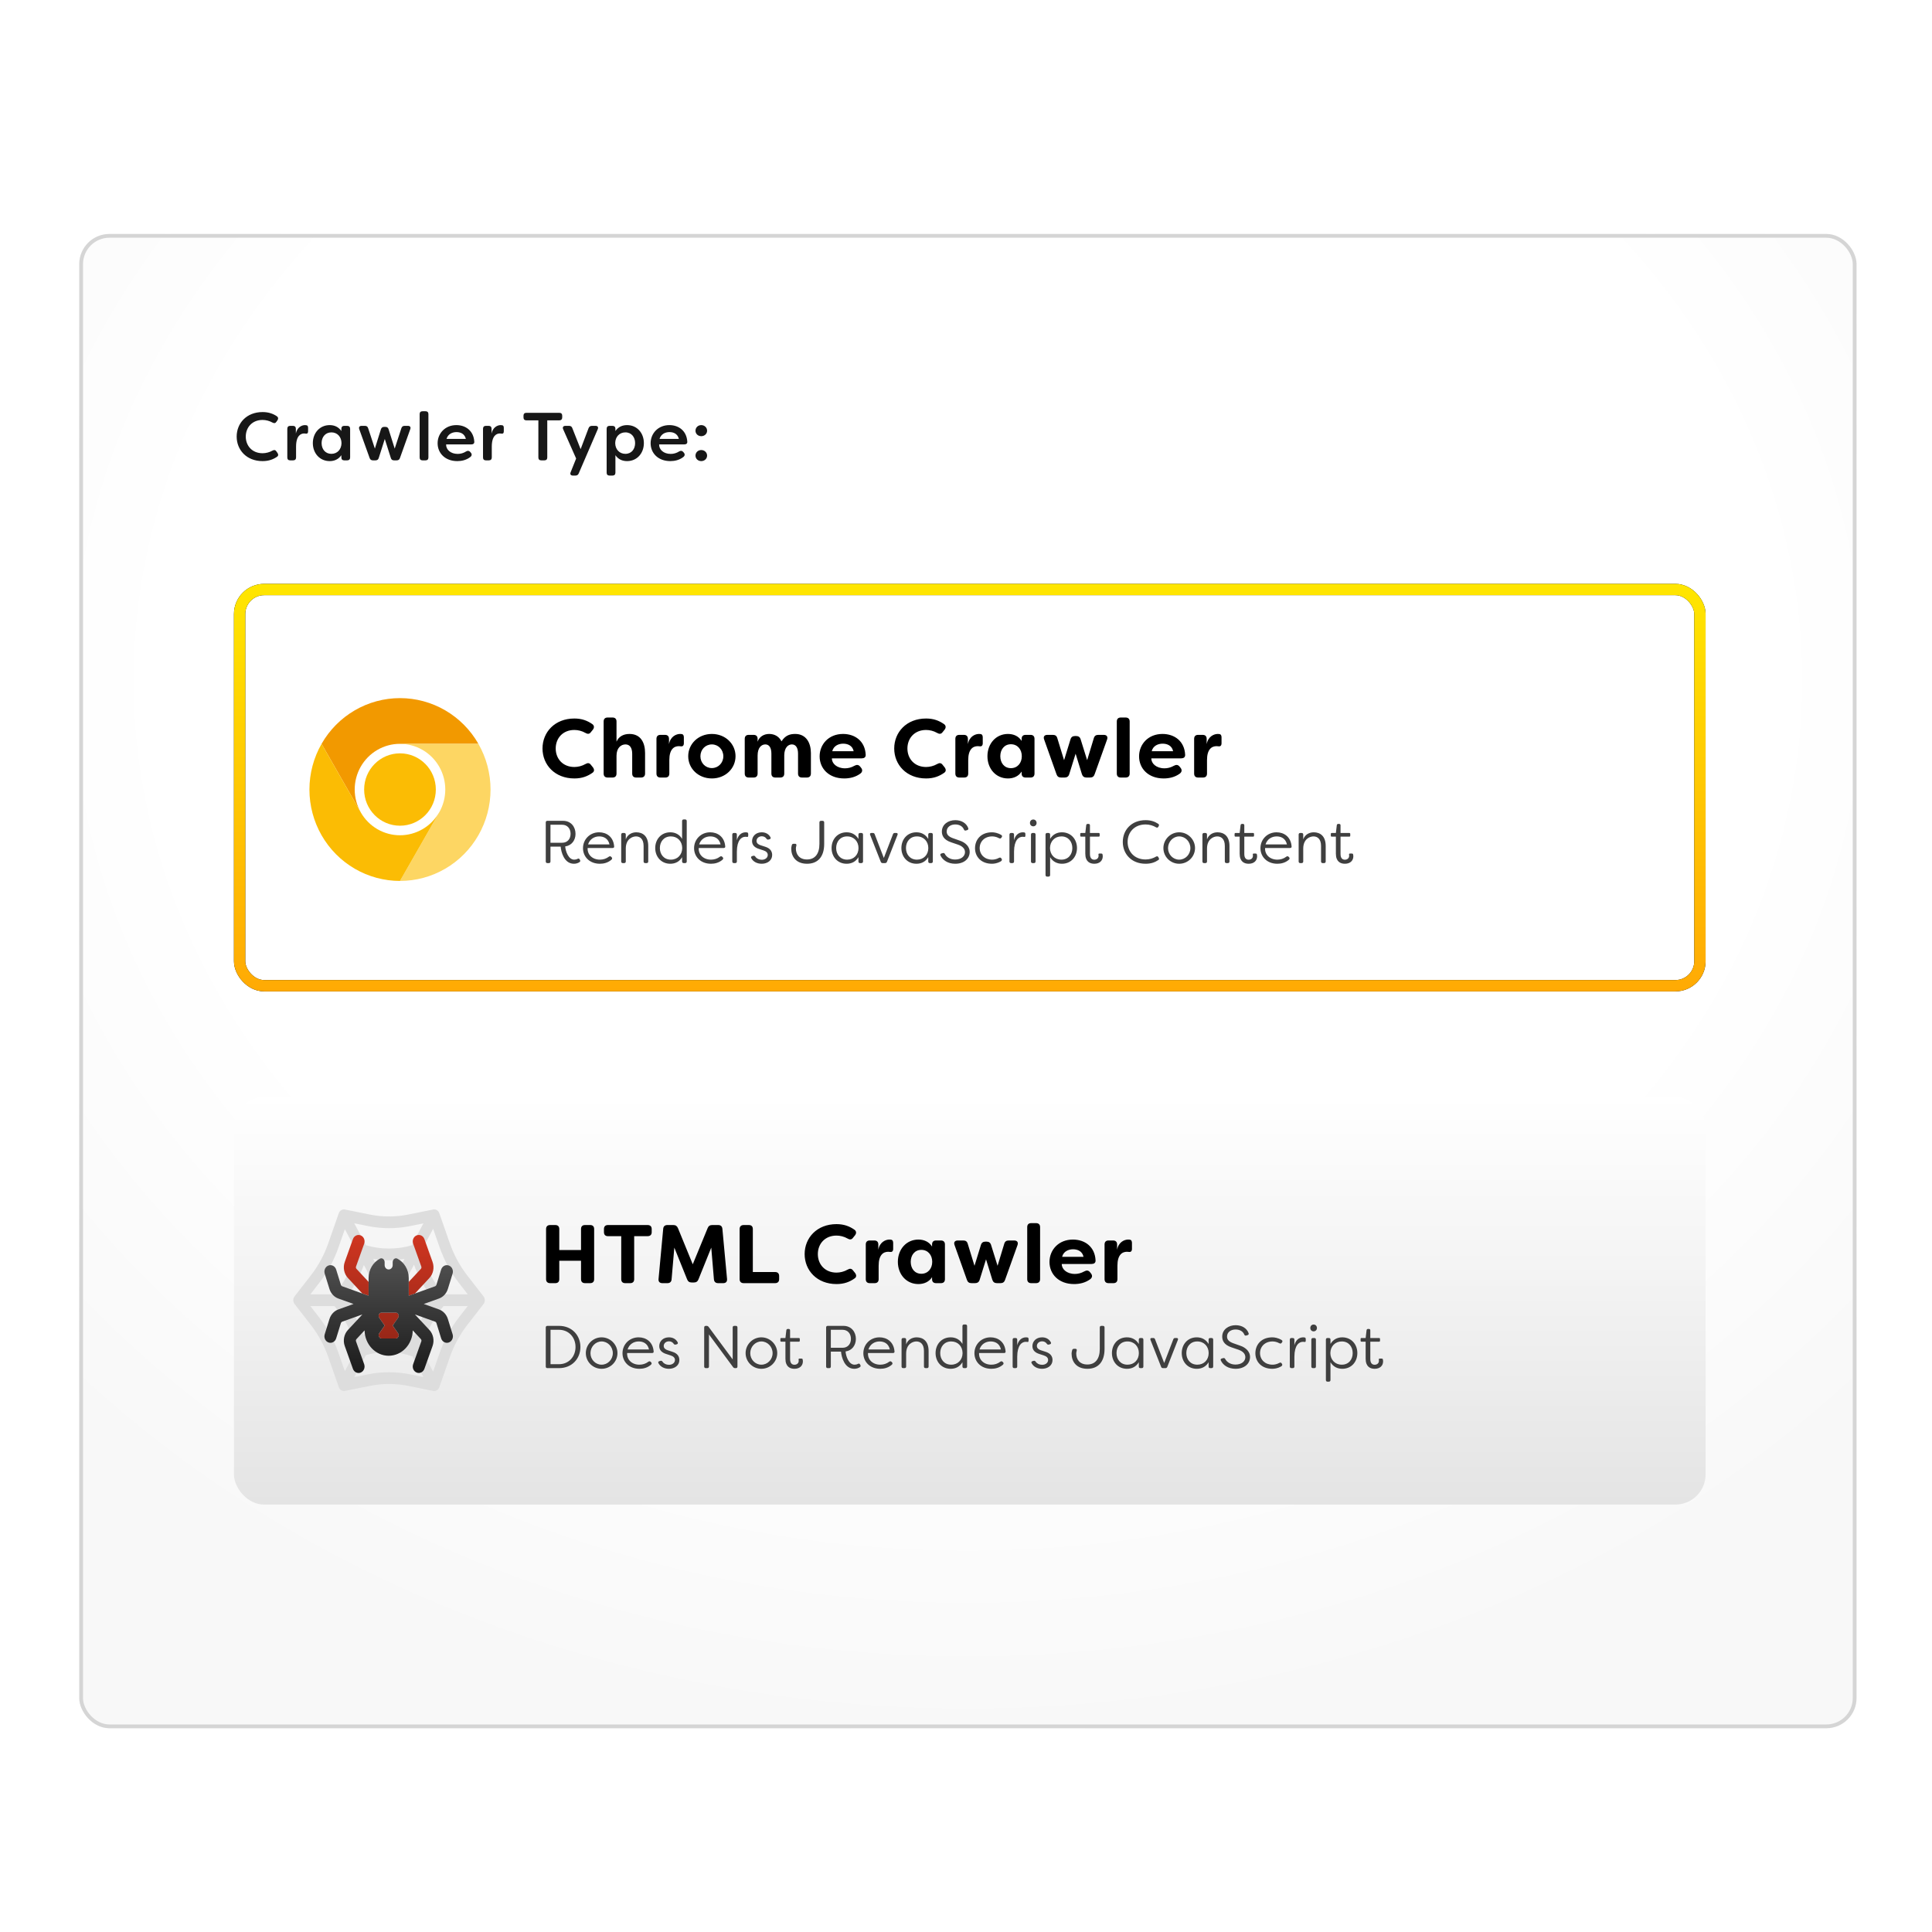 <svg width="512" height="512" viewBox="0 0 512 512" fill="none" xmlns="http://www.w3.org/2000/svg">
<g filter="url(#filter0_d_59_223)">
<rect x="21" y="58" width="471" height="396" rx="8" fill="#F8F8F8"/>
<rect x="21" y="58" width="471" height="396" rx="8" fill="url(#paint0_radial_59_223)"/>
<rect x="21.5" y="58.5" width="470" height="395" rx="7.5" stroke="#D5D5D5"/>
<g filter="url(#filter1_ddd_59_223)">
<rect x="62" y="150" width="390" height="108" rx="8" fill="white"/>
<rect x="63.5" y="151.5" width="387" height="105" rx="6.5" stroke="black" stroke-width="3"/>
<rect x="63.5" y="151.5" width="387" height="105" rx="6.5" stroke="url(#paint1_linear_59_223)" stroke-width="3"/>
<path d="M152.218 201.569C147.004 201.569 143.77 197.917 143.77 193.627C143.77 189.337 147.004 185.685 152.218 185.685C154.198 185.685 155.65 186.257 156.926 187.137C157.476 187.511 157.542 188.061 157.146 188.611L156.596 189.293C156.2 189.843 155.716 189.843 155.122 189.491C154.242 188.985 153.186 188.721 152.218 188.721C149.138 188.721 147.268 190.921 147.268 193.627C147.268 196.333 149.138 198.533 152.218 198.533C153.186 198.533 154.242 198.269 155.122 197.763C155.716 197.411 156.2 197.411 156.596 197.961L157.146 198.643C157.542 199.215 157.52 199.699 157.036 200.051C155.738 200.975 154.264 201.569 152.218 201.569ZM161.028 201.327C160.346 201.327 159.972 200.953 159.972 200.271V186.477C159.972 185.795 160.346 185.421 161.028 185.421H162.326C163.008 185.421 163.382 185.795 163.382 186.477V191.823C163.932 190.525 165.142 189.777 166.814 189.777C169.85 189.777 170.95 192.153 170.95 194.815V200.271C170.95 200.953 170.554 201.327 169.872 201.327H168.596C167.914 201.327 167.54 200.953 167.54 200.271V195.057C167.54 193.473 166.924 192.549 165.758 192.549C164.592 192.549 163.382 193.451 163.382 195.563V200.271C163.382 200.953 163.008 201.327 162.326 201.327H161.028ZM175.025 201.327C174.343 201.327 173.969 200.953 173.969 200.271V191.075C173.969 190.393 174.343 190.019 175.025 190.019H176.235C176.917 190.019 177.291 190.393 177.291 191.075V192.483C177.665 190.415 179.249 189.777 180.217 189.777L180.591 189.799C181.119 189.843 181.229 190.261 181.229 190.701V192.241C181.229 192.857 180.921 193.121 180.459 193.055C180.261 193.033 180.085 193.011 179.909 193.011C178.589 193.011 177.379 193.869 177.379 196.707V200.271C177.379 200.953 177.005 201.327 176.323 201.327H175.025ZM188.654 201.569C185.068 201.569 182.384 198.951 182.384 195.673C182.384 192.417 185.068 189.777 188.654 189.777C192.24 189.777 194.924 192.417 194.924 195.673C194.924 198.929 192.24 201.569 188.654 201.569ZM188.654 198.819C190.348 198.819 191.69 197.455 191.69 195.695C191.69 193.913 190.348 192.549 188.654 192.549C186.938 192.549 185.618 193.913 185.618 195.695C185.618 197.455 186.938 198.819 188.654 198.819ZM198.42 201.327C197.738 201.327 197.364 200.953 197.364 200.271V191.075C197.364 190.393 197.738 190.019 198.42 190.019H199.718C200.4 190.019 200.774 190.393 200.774 191.075V191.823C201.214 190.525 202.424 189.777 203.832 189.777C205.13 189.777 206.384 190.327 207.11 191.735C208.166 190.063 209.464 189.777 210.74 189.777C213.666 189.777 214.898 192.175 214.898 194.837V200.271C214.898 200.953 214.502 201.327 213.82 201.327H212.544C211.862 201.327 211.488 200.953 211.488 200.271V194.991C211.488 193.407 210.872 192.549 209.86 192.549C208.914 192.549 207.88 193.319 207.836 195.387V200.271C207.836 200.953 207.462 201.327 206.78 201.327H205.482C204.8 201.327 204.426 200.953 204.426 200.271V194.991C204.426 193.407 203.832 192.549 202.82 192.549C201.808 192.549 200.774 193.385 200.774 195.497V200.271C200.774 200.953 200.4 201.327 199.718 201.327H198.42ZM223.722 201.569C219.674 201.569 217.21 198.951 217.21 195.717C217.21 192.527 219.608 189.777 223.414 189.777C226.626 189.777 229.266 191.713 229.42 195.321C229.442 195.959 229.002 196.245 228.342 196.245H220.466C220.422 197.587 221.764 198.885 223.942 198.885C224.756 198.885 225.592 198.687 226.45 198.203C227.044 197.873 227.528 197.917 227.946 198.423L228.188 198.731C228.628 199.259 228.584 199.853 227.99 200.293C226.692 201.239 225.174 201.569 223.722 201.569ZM220.554 194.353H226.23C225.922 192.835 224.624 192.351 223.458 192.351C222.27 192.351 220.928 192.879 220.554 194.353ZM245.425 201.569C240.211 201.569 236.977 197.917 236.977 193.627C236.977 189.337 240.211 185.685 245.425 185.685C247.405 185.685 248.857 186.257 250.133 187.137C250.683 187.511 250.749 188.061 250.353 188.611L249.803 189.293C249.407 189.843 248.923 189.843 248.329 189.491C247.449 188.985 246.393 188.721 245.425 188.721C242.345 188.721 240.475 190.921 240.475 193.627C240.475 196.333 242.345 198.533 245.425 198.533C246.393 198.533 247.449 198.269 248.329 197.763C248.923 197.411 249.407 197.411 249.803 197.961L250.353 198.643C250.749 199.215 250.727 199.699 250.243 200.051C248.945 200.975 247.471 201.569 245.425 201.569ZM254.235 201.327C253.553 201.327 253.179 200.953 253.179 200.271V191.075C253.179 190.393 253.553 190.019 254.235 190.019H255.445C256.127 190.019 256.501 190.393 256.501 191.075V192.483C256.875 190.415 258.459 189.777 259.427 189.777L259.801 189.799C260.329 189.843 260.439 190.261 260.439 190.701V192.241C260.439 192.857 260.131 193.121 259.669 193.055C259.471 193.033 259.295 193.011 259.119 193.011C257.799 193.011 256.589 193.869 256.589 196.707V200.271C256.589 200.953 256.215 201.327 255.533 201.327H254.235ZM267.115 201.569C263.947 201.569 261.681 199.017 261.681 195.673C261.681 192.351 263.947 189.777 267.115 189.777C268.611 189.777 269.931 190.349 270.745 191.625V191.075C270.745 190.393 271.119 190.019 271.801 190.019H273.099C273.781 190.019 274.155 190.393 274.155 191.075V200.271C274.155 200.953 273.781 201.327 273.099 201.327H271.801C271.119 201.327 270.745 200.953 270.745 200.271V199.743C269.931 200.997 268.611 201.569 267.115 201.569ZM267.907 198.841C269.645 198.841 270.789 197.477 270.789 195.673C270.789 193.869 269.645 192.505 267.907 192.505C266.125 192.505 265.091 193.935 265.091 195.673C265.091 197.433 266.125 198.841 267.907 198.841ZM281.198 201.327C280.582 201.327 280.186 201.063 279.988 200.469L276.71 191.251C276.424 190.503 276.776 190.019 277.568 190.019H279.02C279.658 190.019 280.032 190.283 280.208 190.921L281.99 196.729L283.684 191.229C283.86 190.613 284.256 190.327 284.872 190.327H285.202C285.818 190.327 286.214 190.613 286.39 191.229L288.106 196.729L289.866 190.921C290.042 190.283 290.438 190.019 291.054 190.019H292.506C293.298 190.019 293.65 190.503 293.386 191.251L290.086 200.469C289.888 201.063 289.492 201.327 288.876 201.327H287.93C287.314 201.327 286.918 201.041 286.72 200.447L285.048 195.013L283.354 200.447C283.178 201.041 282.76 201.327 282.144 201.327H281.198ZM297.021 201.327C296.339 201.327 295.965 200.953 295.965 200.271V186.477C295.965 185.795 296.339 185.421 297.021 185.421H298.297C298.979 185.421 299.375 185.795 299.375 186.477V200.271C299.375 200.953 298.979 201.327 298.297 201.327H297.021ZM308.378 201.569C304.33 201.569 301.866 198.951 301.866 195.717C301.866 192.527 304.264 189.777 308.07 189.777C311.282 189.777 313.922 191.713 314.076 195.321C314.098 195.959 313.658 196.245 312.998 196.245H305.122C305.078 197.587 306.42 198.885 308.598 198.885C309.412 198.885 310.248 198.687 311.106 198.203C311.7 197.873 312.184 197.917 312.602 198.423L312.844 198.731C313.284 199.259 313.24 199.853 312.646 200.293C311.348 201.239 309.83 201.569 308.378 201.569ZM305.21 194.353H310.886C310.578 192.835 309.28 192.351 308.114 192.351C306.926 192.351 305.584 192.879 305.21 194.353ZM317.515 201.327C316.833 201.327 316.459 200.953 316.459 200.271V191.075C316.459 190.393 316.833 190.019 317.515 190.019H318.725C319.407 190.019 319.781 190.393 319.781 191.075V192.483C320.155 190.415 321.739 189.777 322.707 189.777L323.081 189.799C323.609 189.843 323.719 190.261 323.719 190.701V192.241C323.719 192.857 323.411 193.121 322.949 193.055C322.751 193.033 322.575 193.011 322.399 193.011C321.079 193.011 319.869 193.869 319.869 196.707V200.271C319.869 200.953 319.495 201.327 318.813 201.327H317.515Z" fill="black"/>
<g clip-path="url(#clip0_59_223)">
<path d="M106 216.611C112.627 216.611 118 211.189 118 204.499C118 197.81 112.627 192.387 106 192.387C99.373 192.387 94 197.81 94 204.499C94 211.189 99.373 216.611 106 216.611Z" fill="white"/>
<path d="M106 192.393H126.782C124.676 188.71 121.647 185.652 117.998 183.525C114.35 181.399 110.212 180.28 105.999 180.28C101.786 180.281 97.648 181.4 94 183.527C90.352 185.654 87.323 188.712 85.218 192.395L95.608 210.561L95.618 210.558C94.561 208.719 94.003 206.63 94.001 204.503C93.998 202.377 94.551 200.287 95.604 198.445C96.657 196.602 98.172 195.073 99.998 194.011C101.823 192.948 103.893 192.39 106 192.393Z" fill="#F29900"/>
<path d="M106 214.093C111.247 214.093 115.5 209.8 115.5 204.505C115.5 199.209 111.247 194.916 106 194.916C100.753 194.916 96.5 199.209 96.5 204.505C96.5 209.8 100.753 214.093 106 214.093Z" fill="#FBBC04"/>
<path d="M116.391 210.564L106 228.729C110.213 228.73 114.352 227.611 118 225.485C121.648 223.359 124.678 220.301 126.784 216.618C128.89 212.936 129.998 208.758 129.998 204.506C129.997 200.254 128.887 196.077 126.78 192.396H105.999L105.996 192.405C108.103 192.401 110.174 192.958 112 194.019C113.826 195.08 115.342 196.609 116.397 198.45C117.451 200.291 118.005 202.381 118.004 204.508C118.003 206.634 117.447 208.723 116.391 210.564Z" fill="#FDD663"/>
<path d="M95.609 210.564L85.218 192.399C83.111 196.081 82.002 200.258 82.002 204.51C82.002 208.762 83.111 212.939 85.217 216.621C87.324 220.304 90.354 223.361 94.003 225.486C97.651 227.612 101.79 228.73 106.003 228.729L116.393 210.564L116.387 210.557C115.337 212.401 113.824 213.932 112 214.998C110.176 216.063 108.107 216.625 106 216.625C103.893 216.626 101.823 216.066 99.999 215.002C98.174 213.938 96.66 212.407 95.609 210.564Z" fill="#FBBC04"/>
</g>
<path d="M152.088 224.176C149.496 224.176 148.696 221.04 148.584 219.632H145.88V223.568C145.88 223.84 145.72 224 145.464 224H145.048C144.792 224 144.632 223.84 144.632 223.568V213.232C144.632 212.96 144.776 212.8 145.048 212.8H149.224C151.32 212.8 152.52 214.4 152.52 216.256C152.52 217.936 151.512 219.344 149.784 219.584C149.88 220.88 150.648 223.088 152.168 223.088C152.472 223.088 152.776 223.024 153.048 222.88C153.304 222.752 153.48 222.768 153.624 223.024L153.704 223.168C153.816 223.392 153.8 223.6 153.576 223.744C153.128 224.048 152.584 224.176 152.088 224.176ZM145.88 218.608H148.984C150.376 218.608 151.208 217.6 151.208 216.24C151.208 214.88 150.376 213.84 148.984 213.84H145.88V218.608ZM158.98 224.176C156.228 224.176 154.5 222.304 154.5 220.048C154.5 217.728 156.308 215.84 158.772 215.84C160.724 215.84 162.548 217.008 162.756 219.568C162.804 219.84 162.628 220 162.34 220H155.732C155.62 221.776 157.012 223.088 158.98 223.088C159.828 223.088 160.644 222.848 161.38 222.288C161.588 222.144 161.796 222.16 161.972 222.336L162.1 222.464C162.276 222.656 162.276 222.912 162.004 223.136C161.076 223.92 159.988 224.176 158.98 224.176ZM155.844 219.056H161.524C161.156 217.408 159.908 216.928 158.804 216.928C157.556 216.928 156.308 217.584 155.844 219.056ZM165.04 224C164.784 224 164.624 223.84 164.624 223.568V216.448C164.624 216.192 164.784 216.016 165.04 216.016H165.408C165.68 216.016 165.84 216.176 165.84 216.448V217.712C166.272 216.448 167.44 215.84 168.624 215.84C170.32 215.84 171.792 216.832 171.792 219.472V223.568C171.792 223.84 171.632 224 171.36 224H170.992C170.72 224 170.56 223.84 170.56 223.568V219.472C170.56 217.536 169.552 216.928 168.544 216.928C167.664 216.928 165.856 217.552 165.84 220.128V223.568C165.84 223.84 165.68 224 165.408 224H165.04ZM177.641 224.176C175.209 224.176 173.641 222.304 173.641 220.016C173.641 217.712 175.209 215.84 177.641 215.84C178.905 215.84 180.057 216.384 180.761 217.584V212.864C180.761 212.592 180.921 212.432 181.193 212.432H181.561C181.833 212.432 181.993 212.592 181.993 212.864V223.568C181.993 223.84 181.833 224 181.561 224H181.193C180.921 224 180.761 223.84 180.761 223.568V222.432C180.057 223.648 178.905 224.176 177.641 224.176ZM177.785 223.088C179.545 223.088 180.777 221.808 180.793 220.016C180.777 218.208 179.545 216.928 177.785 216.928C175.945 216.928 174.873 218.32 174.873 220.016C174.873 221.696 175.945 223.088 177.785 223.088ZM188.418 224.176C185.666 224.176 183.938 222.304 183.938 220.048C183.938 217.728 185.746 215.84 188.21 215.84C190.162 215.84 191.986 217.008 192.194 219.568C192.242 219.84 192.066 220 191.778 220H185.17C185.058 221.776 186.45 223.088 188.418 223.088C189.266 223.088 190.082 222.848 190.818 222.288C191.026 222.144 191.234 222.16 191.41 222.336L191.538 222.464C191.714 222.656 191.714 222.912 191.442 223.136C190.514 223.92 189.426 224.176 188.418 224.176ZM185.282 219.056H190.962C190.594 217.408 189.346 216.928 188.242 216.928C186.994 216.928 185.746 217.584 185.282 219.056ZM194.478 224C194.222 224 194.062 223.84 194.062 223.568V216.448C194.062 216.192 194.222 216.016 194.478 216.016H194.846C195.118 216.016 195.278 216.176 195.278 216.448V217.952C195.582 216.656 196.446 215.84 197.614 215.84C197.71 215.84 197.886 215.856 197.998 215.872C198.238 215.92 198.286 216.112 198.286 216.352V216.688C198.286 216.992 198.174 217.12 197.966 217.056C197.822 217.04 197.662 217.024 197.534 217.024C196.51 217.024 195.294 217.92 195.278 220.96V223.568C195.278 223.84 195.118 224 194.846 224H194.478ZM201.863 224.176C200.663 224.176 199.591 223.648 199.095 222.688C198.935 222.416 199.079 222.224 199.351 222.144L199.639 222.064C199.879 222 200.023 222.096 200.183 222.304C200.503 222.8 201.143 223.12 201.879 223.12C202.775 223.12 203.463 222.592 203.463 221.84C203.463 221.232 203.015 220.864 202.343 220.64L201.207 220.272C200.055 219.92 199.303 219.28 199.303 218.16C199.303 216.896 200.295 215.84 201.863 215.84C202.775 215.84 203.687 216.208 204.183 217.152C204.327 217.424 204.183 217.632 203.895 217.696L203.639 217.76C203.399 217.824 203.255 217.728 203.095 217.504C202.807 217.088 202.343 216.896 201.895 216.896C201.015 216.896 200.487 217.488 200.487 218.128C200.487 218.784 201.047 219.104 201.591 219.28L202.775 219.664C204.199 220.096 204.631 220.976 204.631 221.856C204.631 223.312 203.351 224.176 201.863 224.176ZM213.876 224.176C210.9 224.176 209.684 222.208 209.684 220.16C209.684 219.984 209.732 219.552 209.844 219.216C209.908 218.976 210.084 218.88 210.324 218.88H210.692C210.996 218.88 211.108 219.056 211.044 219.36C210.964 219.648 210.916 219.952 210.916 220.112C210.916 221.648 211.796 223.04 213.86 223.04C216.004 223.04 217.156 221.52 217.156 218.912V213.232C217.156 212.96 217.3 212.8 217.572 212.8H217.988C218.26 212.8 218.42 212.96 218.42 213.232V218.912C218.42 222.32 216.74 224.176 213.876 224.176ZM224.36 224.176C221.944 224.176 220.376 222.304 220.376 220.016C220.376 217.728 221.912 215.84 224.36 215.84C225.656 215.84 226.776 216.4 227.496 217.6V216.448C227.496 216.192 227.64 216.016 227.911 216.016H228.28C228.552 216.016 228.712 216.176 228.712 216.448V223.568C228.712 223.84 228.552 224 228.28 224H227.911C227.64 224 227.496 223.84 227.496 223.568V222.432C226.776 223.648 225.64 224.176 224.36 224.176ZM224.504 223.088C226.264 223.088 227.512 221.808 227.512 220.016C227.512 218.256 226.296 216.928 224.488 216.928C222.648 216.928 221.592 218.336 221.592 220.016C221.592 221.696 222.664 223.088 224.504 223.088ZM233.904 224C233.664 224 233.488 223.888 233.408 223.648L230.592 216.512C230.48 216.208 230.608 216.016 230.928 216.016H231.328C231.568 216.016 231.728 216.128 231.808 216.368L234.224 222.64L236.64 216.368C236.72 216.128 236.88 216.016 237.136 216.016H237.52C237.84 216.016 237.968 216.208 237.856 216.512L235.056 223.648C234.96 223.888 234.784 224 234.544 224H233.904ZM242.86 224.176C240.444 224.176 238.876 222.304 238.876 220.016C238.876 217.728 240.412 215.84 242.86 215.84C244.156 215.84 245.276 216.4 245.996 217.6V216.448C245.996 216.192 246.14 216.016 246.411 216.016H246.78C247.052 216.016 247.212 216.176 247.212 216.448V223.568C247.212 223.84 247.052 224 246.78 224H246.411C246.14 224 245.996 223.84 245.996 223.568V222.432C245.276 223.648 244.14 224.176 242.86 224.176ZM243.004 223.088C244.764 223.088 246.012 221.808 246.012 220.016C246.012 218.256 244.796 216.928 242.988 216.928C241.148 216.928 240.092 218.336 240.092 220.016C240.092 221.696 241.164 223.088 243.004 223.088ZM253.14 224.176C251.172 224.176 249.796 223.2 249.236 221.968C249.108 221.712 249.236 221.52 249.508 221.44L249.892 221.344C250.148 221.28 250.292 221.376 250.42 221.616C250.836 222.384 251.78 223.056 253.108 223.056C254.756 223.056 255.732 222.176 255.732 221.088C255.732 220.08 254.868 219.456 253.908 219.12L252.116 218.512C249.988 217.824 249.604 216.592 249.604 215.648C249.604 213.76 251.268 212.624 253.156 212.624C254.884 212.624 256.132 213.472 256.596 214.736C256.692 214.992 256.564 215.184 256.308 215.264L255.972 215.36C255.716 215.44 255.556 215.344 255.444 215.088C255.092 214.24 254.244 213.76 253.14 213.76C251.924 213.76 250.884 214.448 250.884 215.616C250.884 216.176 251.076 216.88 252.5 217.392L254.308 218.032C255.956 218.56 256.98 219.728 256.98 221.008C256.98 222.864 255.46 224.176 253.14 224.176ZM262.887 224.176C260.055 224.176 258.407 222.352 258.391 220.08C258.391 217.744 259.991 215.84 262.887 215.84C263.479 215.84 264.407 215.984 265.335 216.544C265.591 216.688 265.623 216.928 265.463 217.152L265.351 217.296C265.191 217.52 265.015 217.536 264.759 217.408C263.991 216.976 263.239 216.928 262.935 216.928C260.967 216.928 259.639 218.24 259.623 220.016C259.639 221.792 260.967 223.088 262.935 223.088C263.239 223.088 263.991 223.04 264.759 222.608C265.015 222.48 265.207 222.512 265.351 222.736L265.447 222.88C265.607 223.104 265.527 223.392 265.127 223.6C264.279 224.064 263.431 224.176 262.887 224.176ZM267.931 224C267.675 224 267.515 223.84 267.515 223.568V216.448C267.515 216.192 267.675 216.016 267.931 216.016H268.299C268.571 216.016 268.731 216.176 268.731 216.448V217.952C269.035 216.656 269.899 215.84 271.067 215.84C271.163 215.84 271.339 215.856 271.451 215.872C271.691 215.92 271.739 216.112 271.739 216.352V216.688C271.739 216.992 271.627 217.12 271.419 217.056C271.275 217.04 271.115 217.024 270.987 217.024C269.963 217.024 268.747 217.92 268.731 220.96V223.568C268.731 223.84 268.571 224 268.299 224H267.931ZM273.827 214.256C273.315 214.256 272.947 213.872 272.947 213.36C272.947 212.832 273.315 212.448 273.827 212.448C274.323 212.448 274.707 212.832 274.707 213.36C274.707 213.872 274.323 214.256 273.827 214.256ZM273.651 224C273.379 224 273.219 223.84 273.219 223.568V216.448C273.219 216.192 273.379 216.016 273.651 216.016H274.019C274.275 216.016 274.435 216.176 274.435 216.448V223.568C274.435 223.84 274.275 224 274.019 224H273.651ZM277.493 227.584C277.237 227.584 277.077 227.424 277.077 227.152V216.448C277.077 216.176 277.237 216.016 277.493 216.016H277.861C278.133 216.016 278.293 216.176 278.293 216.448V217.584C279.013 216.384 280.149 215.84 281.413 215.84C283.845 215.84 285.413 217.712 285.413 220.016C285.413 222.288 283.877 224.176 281.429 224.176C280.133 224.176 278.997 223.616 278.293 222.432V227.152C278.293 227.424 278.133 227.584 277.861 227.584H277.493ZM281.285 223.088C283.141 223.088 284.181 221.68 284.181 220.016C284.181 218.32 283.109 216.928 281.285 216.928C279.525 216.928 278.277 218.224 278.261 220.016C278.277 221.776 279.493 223.088 281.285 223.088ZM290 224.176C288.8 224.176 287.616 223.6 287.616 221.504V216.992H286.528C286.352 216.992 286.272 216.912 286.272 216.736V216.272C286.272 216.112 286.352 216.016 286.528 216.016H287.616L287.856 213.968C287.888 213.728 288.032 213.616 288.256 213.616H288.464C288.704 213.616 288.848 213.744 288.848 213.984V216.016H291.168C291.328 216.016 291.424 216.112 291.424 216.272V216.736C291.424 216.912 291.328 216.992 291.168 216.992H288.848V221.584C288.848 222.752 289.392 223.104 290 223.104C290.624 223.104 291.136 222.72 291.136 222.048C291.136 222 291.136 221.888 291.104 221.76C291.088 221.568 291.152 221.472 291.328 221.472H291.888C292.032 221.472 292.144 221.536 292.176 221.68C292.24 221.936 292.24 222.208 292.24 222.208C292.24 223.312 291.456 224.176 290 224.176ZM303.598 224.176C299.79 224.176 297.55 221.52 297.55 218.4C297.55 215.28 299.79 212.624 303.598 212.624C305.022 212.624 306.046 213.008 306.926 213.584C307.15 213.728 307.198 213.92 307.086 214.16L306.974 214.368C306.846 214.608 306.638 214.672 306.382 214.528C305.63 214.08 304.654 213.76 303.598 213.76C300.574 213.76 298.83 215.888 298.83 218.4C298.83 220.912 300.574 223.04 303.598 223.04C304.654 223.04 305.63 222.72 306.382 222.272C306.638 222.128 306.846 222.192 306.974 222.432L307.086 222.64C307.198 222.88 307.182 223.056 307.006 223.168C306.11 223.776 305.07 224.176 303.598 224.176ZM312.488 224.176C310.2 224.176 308.312 222.336 308.312 220.016C308.312 217.728 310.2 215.84 312.488 215.84C314.808 215.84 316.696 217.744 316.696 220.016C316.696 222.32 314.808 224.176 312.488 224.176ZM312.488 223.088C314.136 223.088 315.464 221.712 315.464 220.032C315.464 218.336 314.136 216.928 312.488 216.928C310.872 216.928 309.544 218.336 309.544 220.032C309.544 221.728 310.872 223.088 312.488 223.088ZM319.071 224C318.815 224 318.655 223.84 318.655 223.568V216.448C318.655 216.192 318.815 216.016 319.071 216.016H319.439C319.711 216.016 319.871 216.176 319.871 216.448V217.712C320.303 216.448 321.471 215.84 322.655 215.84C324.351 215.84 325.823 216.832 325.823 219.472V223.568C325.823 223.84 325.663 224 325.391 224H325.023C324.751 224 324.591 223.84 324.591 223.568V219.472C324.591 217.536 323.583 216.928 322.575 216.928C321.695 216.928 319.887 217.552 319.871 220.128V223.568C319.871 223.84 319.711 224 319.439 224H319.071ZM330.907 224.176C329.707 224.176 328.523 223.6 328.523 221.504V216.992H327.435C327.259 216.992 327.179 216.912 327.179 216.736V216.272C327.179 216.112 327.259 216.016 327.435 216.016H328.523L328.763 213.968C328.795 213.728 328.939 213.616 329.163 213.616H329.371C329.611 213.616 329.755 213.744 329.755 213.984V216.016H332.075C332.235 216.016 332.331 216.112 332.331 216.272V216.736C332.331 216.912 332.235 216.992 332.075 216.992H329.755V221.584C329.755 222.752 330.299 223.104 330.907 223.104C331.531 223.104 332.043 222.72 332.043 222.048C332.043 222 332.043 221.888 332.011 221.76C331.995 221.568 332.059 221.472 332.235 221.472H332.795C332.939 221.472 333.051 221.536 333.083 221.68C333.147 221.936 333.147 222.208 333.147 222.208C333.147 223.312 332.363 224.176 330.907 224.176ZM338.511 224.176C335.759 224.176 334.031 222.304 334.031 220.048C334.031 217.728 335.839 215.84 338.303 215.84C340.255 215.84 342.079 217.008 342.287 219.568C342.335 219.84 342.159 220 341.871 220H335.263C335.151 221.776 336.543 223.088 338.511 223.088C339.359 223.088 340.175 222.848 340.911 222.288C341.119 222.144 341.327 222.16 341.503 222.336L341.631 222.464C341.807 222.656 341.807 222.912 341.535 223.136C340.607 223.92 339.519 224.176 338.511 224.176ZM335.375 219.056H341.055C340.687 217.408 339.439 216.928 338.335 216.928C337.087 216.928 335.839 217.584 335.375 219.056ZM344.571 224C344.315 224 344.155 223.84 344.155 223.568V216.448C344.155 216.192 344.315 216.016 344.571 216.016H344.939C345.211 216.016 345.371 216.176 345.371 216.448V217.712C345.803 216.448 346.971 215.84 348.155 215.84C349.851 215.84 351.323 216.832 351.323 219.472V223.568C351.323 223.84 351.163 224 350.891 224H350.523C350.251 224 350.091 223.84 350.091 223.568V219.472C350.091 217.536 349.083 216.928 348.075 216.928C347.195 216.928 345.387 217.552 345.371 220.128V223.568C345.371 223.84 345.211 224 344.939 224H344.571ZM356.407 224.176C355.207 224.176 354.023 223.6 354.023 221.504V216.992H352.935C352.759 216.992 352.679 216.912 352.679 216.736V216.272C352.679 216.112 352.759 216.016 352.935 216.016H354.023L354.263 213.968C354.295 213.728 354.439 213.616 354.663 213.616H354.871C355.111 213.616 355.255 213.744 355.255 213.984V216.016H357.575C357.735 216.016 357.831 216.112 357.831 216.272V216.736C357.831 216.912 357.735 216.992 357.575 216.992H355.255V221.584C355.255 222.752 355.799 223.104 356.407 223.104C357.031 223.104 357.543 222.72 357.543 222.048C357.543 222 357.543 221.888 357.511 221.76C357.495 221.568 357.559 221.472 357.735 221.472H358.295C358.439 221.472 358.551 221.536 358.583 221.68C358.647 221.936 358.647 222.208 358.647 222.208C358.647 223.312 357.863 224.176 356.407 224.176Z" fill="#3F3F3F"/>
</g>
<g filter="url(#filter2_dd_59_223)">
<rect x="62" y="285" width="390" height="108" rx="8" fill="url(#paint2_linear_59_223)"/>
<path d="M145.794 334.32C145.112 334.32 144.716 333.946 144.716 333.264V319.976C144.716 319.294 145.112 318.92 145.794 318.92H147.158C147.84 318.92 148.214 319.294 148.214 319.976V325.542H153.978V319.976C153.978 319.294 154.352 318.92 155.034 318.92H156.398C157.08 318.92 157.454 319.294 157.454 319.976V333.264C157.454 333.946 157.08 334.32 156.398 334.32H155.034C154.352 334.32 153.978 333.946 153.978 333.264V328.38H148.214V333.264C148.214 333.946 147.84 334.32 147.158 334.32H145.794ZM171.629 318.92C172.311 318.92 172.707 319.294 172.707 319.976V320.812C172.707 321.494 172.311 321.868 171.629 321.868H168.065V333.264C168.065 333.946 167.691 334.32 167.009 334.32H165.689C165.007 334.32 164.633 333.946 164.633 333.264V321.868H161.113C160.431 321.868 160.057 321.494 160.057 320.812V319.976C160.057 319.294 160.431 318.92 161.113 318.92H171.629ZM175.535 334.32C174.831 334.32 174.435 333.924 174.523 333.198L175.755 319.932C175.799 319.272 176.195 318.92 176.855 318.92H178.439C179.055 318.92 179.429 319.184 179.671 319.756L183.587 329.326L187.525 319.756C187.745 319.184 188.141 318.92 188.735 318.92H190.341C191.001 318.92 191.375 319.272 191.441 319.932L192.673 333.198C192.739 333.924 192.365 334.32 191.661 334.32H190.319C189.637 334.32 189.263 333.968 189.197 333.308L188.493 324.904L185.105 333.308C184.885 333.88 184.489 334.144 183.895 334.144H183.301C182.707 334.144 182.311 333.88 182.091 333.308L178.703 324.904L177.977 333.308C177.933 333.968 177.537 334.32 176.877 334.32H175.535ZM197.087 334.32C196.405 334.32 196.009 333.946 196.009 333.264V319.976C196.009 319.294 196.405 318.92 197.087 318.92H198.451C199.133 318.92 199.507 319.294 199.507 319.976V331.372H205.403C206.085 331.372 206.481 331.746 206.481 332.428V333.264C206.481 333.946 206.085 334.32 205.403 334.32H197.087ZM221.686 334.562C216.472 334.562 213.238 330.91 213.238 326.62C213.238 322.33 216.472 318.678 221.686 318.678C223.666 318.678 225.118 319.25 226.394 320.13C226.944 320.504 227.01 321.054 226.614 321.604L226.064 322.286C225.668 322.836 225.184 322.836 224.59 322.484C223.71 321.978 222.654 321.714 221.686 321.714C218.606 321.714 216.736 323.914 216.736 326.62C216.736 329.326 218.606 331.526 221.686 331.526C222.654 331.526 223.71 331.262 224.59 330.756C225.184 330.404 225.668 330.404 226.064 330.954L226.614 331.636C227.01 332.208 226.988 332.692 226.504 333.044C225.206 333.968 223.732 334.562 221.686 334.562ZM230.496 334.32C229.814 334.32 229.44 333.946 229.44 333.264V324.068C229.44 323.386 229.814 323.012 230.496 323.012H231.706C232.388 323.012 232.762 323.386 232.762 324.068V325.476C233.136 323.408 234.72 322.77 235.688 322.77L236.062 322.792C236.59 322.836 236.7 323.254 236.7 323.694V325.234C236.7 325.85 236.392 326.114 235.93 326.048C235.732 326.026 235.556 326.004 235.38 326.004C234.06 326.004 232.85 326.862 232.85 329.7V333.264C232.85 333.946 232.476 334.32 231.794 334.32H230.496ZM243.376 334.562C240.208 334.562 237.942 332.01 237.942 328.666C237.942 325.344 240.208 322.77 243.376 322.77C244.872 322.77 246.192 323.342 247.006 324.618V324.068C247.006 323.386 247.38 323.012 248.062 323.012H249.36C250.042 323.012 250.416 323.386 250.416 324.068V333.264C250.416 333.946 250.042 334.32 249.36 334.32H248.062C247.38 334.32 247.006 333.946 247.006 333.264V332.736C246.192 333.99 244.872 334.562 243.376 334.562ZM244.168 331.834C245.906 331.834 247.05 330.47 247.05 328.666C247.05 326.862 245.906 325.498 244.168 325.498C242.386 325.498 241.352 326.928 241.352 328.666C241.352 330.426 242.386 331.834 244.168 331.834ZM257.459 334.32C256.843 334.32 256.447 334.056 256.249 333.462L252.971 324.244C252.685 323.496 253.037 323.012 253.829 323.012H255.281C255.919 323.012 256.293 323.276 256.469 323.914L258.251 329.722L259.945 324.222C260.121 323.606 260.517 323.32 261.133 323.32H261.463C262.079 323.32 262.475 323.606 262.651 324.222L264.367 329.722L266.127 323.914C266.303 323.276 266.699 323.012 267.315 323.012H268.767C269.559 323.012 269.911 323.496 269.647 324.244L266.347 333.462C266.149 334.056 265.753 334.32 265.137 334.32H264.191C263.575 334.32 263.179 334.034 262.981 333.44L261.309 328.006L259.615 333.44C259.439 334.034 259.021 334.32 258.405 334.32H257.459ZM273.281 334.32C272.599 334.32 272.225 333.946 272.225 333.264V319.47C272.225 318.788 272.599 318.414 273.281 318.414H274.557C275.239 318.414 275.635 318.788 275.635 319.47V333.264C275.635 333.946 275.239 334.32 274.557 334.32H273.281ZM284.638 334.562C280.59 334.562 278.126 331.944 278.126 328.71C278.126 325.52 280.524 322.77 284.33 322.77C287.542 322.77 290.182 324.706 290.336 328.314C290.358 328.952 289.918 329.238 289.258 329.238H281.382C281.338 330.58 282.68 331.878 284.858 331.878C285.672 331.878 286.508 331.68 287.366 331.196C287.96 330.866 288.444 330.91 288.862 331.416L289.104 331.724C289.544 332.252 289.5 332.846 288.906 333.286C287.608 334.232 286.09 334.562 284.638 334.562ZM281.47 327.346H287.146C286.838 325.828 285.54 325.344 284.374 325.344C283.186 325.344 281.844 325.872 281.47 327.346ZM293.776 334.32C293.094 334.32 292.72 333.946 292.72 333.264V324.068C292.72 323.386 293.094 323.012 293.776 323.012H294.986C295.668 323.012 296.042 323.386 296.042 324.068V325.476C296.416 323.408 298 322.77 298.968 322.77L299.342 322.792C299.87 322.836 299.98 323.254 299.98 323.694V325.234C299.98 325.85 299.672 326.114 299.21 326.048C299.012 326.026 298.836 326.004 298.66 326.004C297.34 326.004 296.13 326.862 296.13 329.7V333.264C296.13 333.946 295.756 334.32 295.074 334.32H293.776Z" fill="black"/>
<path d="M89.784 315.785C90.027 315.077 90.713 314.67 91.399 314.805L98.044 316.144C101.384 316.814 104.815 316.814 108.155 316.144L114.808 314.805C115.495 314.67 116.181 315.077 116.424 315.785L119.196 323.723C120.279 326.828 121.841 329.709 123.809 332.252L128.152 337.85C128.594 338.423 128.594 339.267 128.152 339.839L123.809 345.438C121.841 347.98 120.279 350.862 119.196 353.967L116.424 361.904C116.181 362.613 115.495 363.02 114.808 362.884L108.164 361.545C104.824 360.876 101.393 360.876 98.053 361.545L91.409 362.884C90.722 363.02 90.036 362.613 89.793 361.904L87.021 353.967C85.938 350.862 84.376 347.98 82.408 345.438L78.056 339.83C77.614 339.257 77.614 338.413 78.056 337.841L82.399 332.242C84.367 329.7 85.929 326.818 87.012 323.713L89.784 315.776V315.785ZM91.39 320.026L89.72 324.8C88.529 328.225 86.804 331.407 84.62 334.221L82.254 337.288H88.619L88.854 337.006C91.147 334.183 92.925 330.922 94.081 327.39L94.55 325.964L91.39 320.026ZM93.882 318.463L96.97 324.276C100.951 325.44 105.14 325.44 109.121 324.295L112.208 318.483L108.688 319.191C104.995 319.938 101.204 319.938 97.511 319.191L93.882 318.463ZM114.781 319.909L111.604 325.896L112.091 327.39C113.247 330.922 115.025 334.183 117.318 337.006L117.553 337.288H123.963L121.597 334.231C119.422 331.417 117.697 328.234 116.497 324.809L114.781 319.909ZM123.954 340.392H117.535L117.436 340.519C115.07 343.43 113.256 346.806 112.1 350.464L111.649 351.881L114.781 357.771L116.488 352.871C117.679 349.446 119.404 346.263 121.588 343.449L123.954 340.392ZM112.208 359.197L109.302 353.725C105.311 352.337 101.032 352.221 96.979 353.395L93.882 359.217L97.511 358.489C101.204 357.742 104.995 357.742 108.688 358.489L112.208 359.197ZM91.39 357.654L94.55 351.716L94.081 350.28C92.925 346.748 91.147 343.488 88.854 340.664L88.637 340.392H82.254L84.62 343.449C86.795 346.263 88.52 349.446 89.72 352.871L91.39 357.654ZM92.365 340.392C94.045 342.77 95.408 345.39 96.428 348.165L100.563 340.392H92.365ZM98.892 349.785C101.682 349.329 104.526 349.387 107.297 349.96L103.045 341.964L98.892 349.785ZM109.744 348.301C110.746 345.467 112.118 342.809 113.806 340.383H105.537L109.744 348.301ZM113.806 337.288C112.109 334.891 110.737 332.252 109.717 329.438L105.537 337.288H113.806ZM107.207 327.895C104.454 328.37 101.646 328.361 98.892 327.885L103.054 335.706L107.207 327.895ZM96.428 329.506C95.408 332.29 94.045 334.91 92.356 337.288H100.563L96.428 329.506Z" fill="#DDDDDD"/>
<g filter="url(#filter3_d_59_223)">
<path d="M96.509 322.879L94.347 328.923C94.274 329.138 94.321 329.373 94.467 329.531L97.679 332.988V336.654L96.023 336.061L92.206 331.96C91.168 330.838 90.835 329.166 91.368 327.694L93.529 321.65C93.848 320.764 94.766 320.328 95.591 320.664C96.416 321 96.821 321.993 96.509 322.879ZM113.795 331.96L109.977 336.061L108.321 336.654V332.988L111.533 329.538C111.68 329.38 111.726 329.138 111.653 328.93L109.492 322.879C109.172 321.993 109.585 321 110.409 320.664C111.234 320.328 112.159 320.764 112.471 321.65L114.633 327.694C115.158 329.173 114.832 330.845 113.788 331.96H113.795ZM100.499 342.498C100.393 342.348 100.34 342.169 100.34 341.984C100.34 341.512 100.699 341.126 101.138 341.126H104.862C105.301 341.126 105.661 341.512 105.661 341.984C105.661 342.169 105.607 342.348 105.501 342.498L104.064 344.556L105.501 346.613C105.607 346.763 105.661 346.942 105.661 347.128C105.661 347.599 105.301 347.985 104.862 347.985H101.138C100.699 347.985 100.34 347.599 100.34 347.128C100.34 346.942 100.393 346.763 100.499 346.613L101.936 344.556L100.499 342.498Z" fill="url(#paint3_linear_59_223)"/>
<path d="M101.936 327.78C101.936 327.059 101.311 326.516 100.705 326.823C98.916 327.744 97.679 329.709 97.679 331.981V336.654L90.682 334.146C90.523 334.089 90.396 333.953 90.343 333.782L89.086 329.724C88.807 328.823 87.902 328.337 87.064 328.638C86.226 328.938 85.774 329.909 86.053 330.809L87.31 334.868C87.683 336.061 88.554 336.997 89.665 337.397L93.695 338.84L89.671 340.283C88.561 340.683 87.689 341.619 87.317 342.812L86.053 346.871C85.774 347.771 86.226 348.742 87.064 349.042C87.902 349.343 88.807 348.857 89.086 347.956L90.343 343.898C90.396 343.727 90.523 343.591 90.682 343.534L96.03 341.619L92.206 345.72C91.168 346.842 90.835 348.514 91.367 349.986L93.529 356.03C93.848 356.916 94.766 357.352 95.591 357.016C96.415 356.68 96.821 355.687 96.509 354.801L94.347 348.757C94.274 348.542 94.32 348.307 94.467 348.149L96.615 345.835C96.682 349.557 99.515 352.558 103 352.558C106.485 352.558 109.318 349.564 109.385 345.835L111.533 348.142C111.68 348.299 111.726 348.542 111.653 348.75L109.491 354.794C109.172 355.68 109.585 356.673 110.409 357.009C111.234 357.344 112.158 356.909 112.471 356.023L114.633 349.986C115.158 348.507 114.832 346.835 113.788 345.72L109.97 341.619L115.318 343.534C115.477 343.591 115.604 343.727 115.657 343.898L116.914 347.956C117.193 348.857 118.098 349.343 118.936 349.042C119.774 348.742 120.226 347.771 119.947 346.871L118.69 342.812C118.317 341.619 117.446 340.683 116.335 340.283L112.305 338.84L116.329 337.397C117.439 336.997 118.311 336.061 118.683 334.868L119.94 330.809C120.219 329.909 119.767 328.938 118.929 328.638C118.091 328.337 117.187 328.823 116.907 329.724L115.65 333.782C115.597 333.953 115.471 334.089 115.311 334.146L108.321 336.654V331.981C108.321 329.709 107.084 327.744 105.295 326.823C104.689 326.508 104.064 327.059 104.064 327.78V328.552C104.064 329.181 103.585 329.695 103 329.695C102.415 329.695 101.936 329.181 101.936 328.552V327.78ZM100.499 342.498C100.393 342.348 100.34 342.169 100.34 341.984C100.34 341.512 100.699 341.126 101.138 341.126H104.862C105.301 341.126 105.66 341.512 105.66 341.984C105.66 342.169 105.607 342.348 105.501 342.498L104.064 344.556L105.501 346.613C105.607 346.763 105.66 346.942 105.66 347.128C105.66 347.599 105.301 347.985 104.862 347.985H101.138C100.699 347.985 100.34 347.599 100.34 347.128C100.34 346.942 100.393 346.763 100.499 346.613L101.936 344.556L100.499 342.498Z" fill="url(#paint4_linear_59_223)"/>
</g>
<path d="M145.064 356.84C144.792 356.84 144.632 356.68 144.632 356.408V346.072C144.632 345.8 144.792 345.64 145.064 345.64H148.136C151.576 345.64 153.816 348.152 153.816 351.24C153.816 354.328 151.576 356.84 148.136 356.84H145.064ZM145.896 355.8H148.136C150.776 355.8 152.52 353.752 152.52 351.24C152.52 348.728 150.776 346.68 148.136 346.68H145.896V355.8ZM159.426 357.016C157.138 357.016 155.25 355.176 155.25 352.856C155.25 350.568 157.138 348.68 159.426 348.68C161.746 348.68 163.634 350.584 163.634 352.856C163.634 355.16 161.746 357.016 159.426 357.016ZM159.426 355.928C161.074 355.928 162.402 354.552 162.402 352.872C162.402 351.176 161.074 349.768 159.426 349.768C157.81 349.768 156.482 351.176 156.482 352.872C156.482 354.568 157.81 355.928 159.426 355.928ZM169.449 357.016C166.697 357.016 164.969 355.144 164.969 352.888C164.969 350.568 166.777 348.68 169.241 348.68C171.193 348.68 173.017 349.848 173.225 352.408C173.273 352.68 173.097 352.84 172.809 352.84H166.201C166.089 354.616 167.481 355.928 169.449 355.928C170.297 355.928 171.113 355.688 171.849 355.128C172.057 354.984 172.265 355 172.441 355.176L172.569 355.304C172.745 355.496 172.745 355.752 172.473 355.976C171.545 356.76 170.457 357.016 169.449 357.016ZM166.313 351.896H171.993C171.625 350.248 170.377 349.768 169.273 349.768C168.025 349.768 166.777 350.424 166.313 351.896ZM177.269 357.016C176.069 357.016 174.997 356.488 174.501 355.528C174.341 355.256 174.485 355.064 174.757 354.984L175.045 354.904C175.285 354.84 175.429 354.936 175.589 355.144C175.909 355.64 176.549 355.96 177.285 355.96C178.181 355.96 178.869 355.432 178.869 354.68C178.869 354.072 178.421 353.704 177.749 353.48L176.613 353.112C175.461 352.76 174.709 352.12 174.709 351C174.709 349.736 175.701 348.68 177.269 348.68C178.181 348.68 179.093 349.048 179.589 349.992C179.733 350.264 179.589 350.472 179.301 350.536L179.045 350.6C178.805 350.664 178.661 350.568 178.501 350.344C178.213 349.928 177.749 349.736 177.301 349.736C176.421 349.736 175.893 350.328 175.893 350.968C175.893 351.624 176.453 351.944 176.997 352.12L178.181 352.504C179.605 352.936 180.037 353.816 180.037 354.696C180.037 356.152 178.757 357.016 177.269 357.016ZM187.048 356.84C186.776 356.84 186.616 356.68 186.616 356.408V346.072C186.616 345.8 186.776 345.64 187.048 345.64H187.256C187.464 345.64 187.64 345.72 187.784 345.896L194.168 354.536V346.072C194.168 345.8 194.328 345.64 194.6 345.64H195.016C195.272 345.64 195.432 345.8 195.432 346.072V356.408C195.432 356.68 195.288 356.84 195.016 356.84H194.808C194.584 356.84 194.408 356.76 194.28 356.584L187.88 347.912V356.408C187.88 356.68 187.72 356.84 187.448 356.84H187.048ZM201.77 357.016C199.482 357.016 197.594 355.176 197.594 352.856C197.594 350.568 199.482 348.68 201.77 348.68C204.09 348.68 205.977 350.584 205.977 352.856C205.977 355.16 204.09 357.016 201.77 357.016ZM201.77 355.928C203.418 355.928 204.746 354.552 204.746 352.872C204.746 351.176 203.418 349.768 201.77 349.768C200.154 349.768 198.826 351.176 198.826 352.872C198.826 354.568 200.154 355.928 201.77 355.928ZM210.532 357.016C209.332 357.016 208.148 356.44 208.148 354.344V349.832H207.06C206.884 349.832 206.804 349.752 206.804 349.576V349.112C206.804 348.952 206.884 348.856 207.06 348.856H208.148L208.388 346.808C208.42 346.568 208.564 346.456 208.788 346.456H208.996C209.236 346.456 209.38 346.584 209.38 346.824V348.856H211.7C211.86 348.856 211.956 348.952 211.956 349.112V349.576C211.956 349.752 211.86 349.832 211.7 349.832H209.38V354.424C209.38 355.592 209.924 355.944 210.532 355.944C211.156 355.944 211.668 355.56 211.668 354.888C211.668 354.84 211.668 354.728 211.636 354.6C211.62 354.408 211.684 354.312 211.86 354.312H212.42C212.564 354.312 212.676 354.376 212.708 354.52C212.772 354.776 212.772 355.048 212.772 355.048C212.772 356.152 211.988 357.016 210.532 357.016ZM226.385 357.016C223.793 357.016 222.993 353.88 222.881 352.472H220.177V356.408C220.177 356.68 220.017 356.84 219.761 356.84H219.345C219.089 356.84 218.929 356.68 218.929 356.408V346.072C218.929 345.8 219.073 345.64 219.345 345.64H223.521C225.617 345.64 226.817 347.24 226.817 349.096C226.817 350.776 225.809 352.184 224.081 352.424C224.177 353.72 224.945 355.928 226.465 355.928C226.769 355.928 227.073 355.864 227.345 355.72C227.601 355.592 227.777 355.608 227.921 355.864L228.001 356.008C228.113 356.232 228.097 356.44 227.873 356.584C227.425 356.888 226.881 357.016 226.385 357.016ZM220.177 351.448H223.281C224.673 351.448 225.505 350.44 225.505 349.08C225.505 347.72 224.673 346.68 223.281 346.68H220.177V351.448ZM233.277 357.016C230.525 357.016 228.797 355.144 228.797 352.888C228.797 350.568 230.605 348.68 233.069 348.68C235.021 348.68 236.845 349.848 237.053 352.408C237.101 352.68 236.925 352.84 236.637 352.84H230.029C229.917 354.616 231.309 355.928 233.277 355.928C234.125 355.928 234.941 355.688 235.677 355.128C235.885 354.984 236.093 355 236.269 355.176L236.397 355.304C236.573 355.496 236.573 355.752 236.301 355.976C235.373 356.76 234.285 357.016 233.277 357.016ZM230.141 351.896H235.821C235.453 350.248 234.205 349.768 233.101 349.768C231.853 349.768 230.605 350.424 230.141 351.896ZM239.337 356.84C239.081 356.84 238.921 356.68 238.921 356.408V349.288C238.921 349.032 239.081 348.856 239.337 348.856H239.705C239.977 348.856 240.137 349.016 240.137 349.288V350.552C240.569 349.288 241.737 348.68 242.921 348.68C244.617 348.68 246.089 349.672 246.089 352.312V356.408C246.089 356.68 245.929 356.84 245.657 356.84H245.289C245.017 356.84 244.857 356.68 244.857 356.408V352.312C244.857 350.376 243.849 349.768 242.841 349.768C241.961 349.768 240.153 350.392 240.137 352.968V356.408C240.137 356.68 239.977 356.84 239.705 356.84H239.337ZM251.938 357.016C249.506 357.016 247.938 355.144 247.938 352.856C247.938 350.552 249.506 348.68 251.938 348.68C253.202 348.68 254.354 349.224 255.058 350.424V345.704C255.058 345.432 255.218 345.272 255.49 345.272H255.858C256.13 345.272 256.29 345.432 256.29 345.704V356.408C256.29 356.68 256.13 356.84 255.858 356.84H255.49C255.218 356.84 255.058 356.68 255.058 356.408V355.272C254.354 356.488 253.202 357.016 251.938 357.016ZM252.082 355.928C253.842 355.928 255.074 354.648 255.09 352.856C255.074 351.048 253.842 349.768 252.082 349.768C250.242 349.768 249.17 351.16 249.17 352.856C249.17 354.536 250.242 355.928 252.082 355.928ZM262.715 357.016C259.963 357.016 258.235 355.144 258.235 352.888C258.235 350.568 260.043 348.68 262.507 348.68C264.459 348.68 266.283 349.848 266.491 352.408C266.539 352.68 266.363 352.84 266.075 352.84H259.467C259.355 354.616 260.747 355.928 262.715 355.928C263.563 355.928 264.379 355.688 265.115 355.128C265.323 354.984 265.531 355 265.707 355.176L265.835 355.304C266.01 355.496 266.01 355.752 265.739 355.976C264.811 356.76 263.723 357.016 262.715 357.016ZM259.579 351.896H265.259C264.891 350.248 263.643 349.768 262.539 349.768C261.291 349.768 260.043 350.424 259.579 351.896ZM268.775 356.84C268.519 356.84 268.359 356.68 268.359 356.408V349.288C268.359 349.032 268.519 348.856 268.775 348.856H269.143C269.414 348.856 269.575 349.016 269.575 349.288V350.792C269.879 349.496 270.743 348.68 271.911 348.68C272.007 348.68 272.183 348.696 272.295 348.712C272.535 348.76 272.583 348.952 272.583 349.192V349.528C272.583 349.832 272.471 349.96 272.263 349.896C272.119 349.88 271.959 349.864 271.831 349.864C270.807 349.864 269.591 350.76 269.575 353.8V356.408C269.575 356.68 269.414 356.84 269.143 356.84H268.775ZM276.16 357.016C274.96 357.016 273.888 356.488 273.392 355.528C273.232 355.256 273.376 355.064 273.648 354.984L273.936 354.904C274.176 354.84 274.32 354.936 274.48 355.144C274.799 355.64 275.44 355.96 276.176 355.96C277.072 355.96 277.76 355.432 277.76 354.68C277.76 354.072 277.312 353.704 276.64 353.48L275.504 353.112C274.352 352.76 273.6 352.12 273.6 351C273.6 349.736 274.592 348.68 276.16 348.68C277.072 348.68 277.984 349.048 278.48 349.992C278.624 350.264 278.48 350.472 278.192 350.536L277.936 350.6C277.696 350.664 277.552 350.568 277.391 350.344C277.104 349.928 276.64 349.736 276.192 349.736C275.312 349.736 274.784 350.328 274.784 350.968C274.784 351.624 275.344 351.944 275.888 352.12L277.072 352.504C278.496 352.936 278.928 353.816 278.928 354.696C278.928 356.152 277.648 357.016 276.16 357.016ZM288.173 357.016C285.197 357.016 283.981 355.048 283.981 353C283.981 352.824 284.029 352.392 284.141 352.056C284.205 351.816 284.381 351.72 284.621 351.72H284.989C285.293 351.72 285.405 351.896 285.341 352.2C285.261 352.488 285.213 352.792 285.213 352.952C285.213 354.488 286.093 355.88 288.157 355.88C290.301 355.88 291.453 354.36 291.453 351.752V346.072C291.453 345.8 291.597 345.64 291.869 345.64H292.285C292.557 345.64 292.717 345.8 292.717 346.072V351.752C292.717 355.16 291.037 357.016 288.173 357.016ZM298.656 357.016C296.24 357.016 294.672 355.144 294.672 352.856C294.672 350.568 296.208 348.68 298.656 348.68C299.952 348.68 301.072 349.24 301.792 350.44V349.288C301.792 349.032 301.936 348.856 302.208 348.856H302.576C302.848 348.856 303.008 349.016 303.008 349.288V356.408C303.008 356.68 302.848 356.84 302.576 356.84H302.208C301.936 356.84 301.792 356.68 301.792 356.408V355.272C301.072 356.488 299.936 357.016 298.656 357.016ZM298.8 355.928C300.56 355.928 301.808 354.648 301.808 352.856C301.808 351.096 300.592 349.768 298.784 349.768C296.944 349.768 295.888 351.176 295.888 352.856C295.888 354.536 296.96 355.928 298.8 355.928ZM308.201 356.84C307.961 356.84 307.785 356.728 307.705 356.488L304.889 349.352C304.777 349.048 304.905 348.856 305.225 348.856H305.625C305.865 348.856 306.025 348.968 306.105 349.208L308.521 355.48L310.937 349.208C311.017 348.968 311.177 348.856 311.433 348.856H311.817C312.137 348.856 312.265 349.048 312.153 349.352L309.353 356.488C309.257 356.728 309.081 356.84 308.841 356.84H308.201ZM317.156 357.016C314.74 357.016 313.172 355.144 313.172 352.856C313.172 350.568 314.708 348.68 317.156 348.68C318.452 348.68 319.572 349.24 320.292 350.44V349.288C320.292 349.032 320.436 348.856 320.708 348.856H321.076C321.348 348.856 321.508 349.016 321.508 349.288V356.408C321.508 356.68 321.348 356.84 321.076 356.84H320.708C320.436 356.84 320.292 356.68 320.292 356.408V355.272C319.572 356.488 318.436 357.016 317.156 357.016ZM317.3 355.928C319.06 355.928 320.308 354.648 320.308 352.856C320.308 351.096 319.092 349.768 317.284 349.768C315.444 349.768 314.388 351.176 314.388 352.856C314.388 354.536 315.46 355.928 317.3 355.928ZM327.437 357.016C325.469 357.016 324.093 356.04 323.533 354.808C323.405 354.552 323.533 354.36 323.805 354.28L324.189 354.184C324.445 354.12 324.589 354.216 324.717 354.456C325.133 355.224 326.077 355.896 327.405 355.896C329.053 355.896 330.029 355.016 330.029 353.928C330.029 352.92 329.165 352.296 328.205 351.96L326.413 351.352C324.285 350.664 323.901 349.432 323.901 348.488C323.901 346.6 325.565 345.464 327.453 345.464C329.181 345.464 330.429 346.312 330.893 347.576C330.989 347.832 330.861 348.024 330.605 348.104L330.269 348.2C330.013 348.28 329.853 348.184 329.741 347.928C329.389 347.08 328.541 346.6 327.437 346.6C326.221 346.6 325.181 347.288 325.181 348.456C325.181 349.016 325.373 349.72 326.797 350.232L328.605 350.872C330.253 351.4 331.277 352.568 331.277 353.848C331.277 355.704 329.757 357.016 327.437 357.016ZM337.184 357.016C334.352 357.016 332.704 355.192 332.688 352.92C332.688 350.584 334.288 348.68 337.184 348.68C337.776 348.68 338.704 348.824 339.632 349.384C339.888 349.528 339.92 349.768 339.76 349.992L339.648 350.136C339.488 350.36 339.312 350.376 339.056 350.248C338.288 349.816 337.536 349.768 337.232 349.768C335.264 349.768 333.936 351.08 333.92 352.856C333.936 354.632 335.264 355.928 337.232 355.928C337.536 355.928 338.288 355.88 339.056 355.448C339.312 355.32 339.504 355.352 339.648 355.576L339.744 355.72C339.904 355.944 339.824 356.232 339.424 356.44C338.576 356.904 337.728 357.016 337.184 357.016ZM342.228 356.84C341.972 356.84 341.812 356.68 341.812 356.408V349.288C341.812 349.032 341.972 348.856 342.228 348.856H342.596C342.868 348.856 343.028 349.016 343.028 349.288V350.792C343.332 349.496 344.196 348.68 345.364 348.68C345.46 348.68 345.636 348.696 345.748 348.712C345.988 348.76 346.036 348.952 346.036 349.192V349.528C346.036 349.832 345.924 349.96 345.716 349.896C345.572 349.88 345.412 349.864 345.284 349.864C344.26 349.864 343.044 350.76 343.028 353.8V356.408C343.028 356.68 342.868 356.84 342.596 356.84H342.228ZM348.124 347.096C347.612 347.096 347.244 346.712 347.244 346.2C347.244 345.672 347.612 345.288 348.124 345.288C348.62 345.288 349.004 345.672 349.004 346.2C349.004 346.712 348.62 347.096 348.124 347.096ZM347.948 356.84C347.676 356.84 347.516 356.68 347.516 356.408V349.288C347.516 349.032 347.676 348.856 347.948 348.856H348.316C348.572 348.856 348.732 349.016 348.732 349.288V356.408C348.732 356.68 348.572 356.84 348.316 356.84H347.948ZM351.79 360.424C351.534 360.424 351.374 360.264 351.374 359.992V349.288C351.374 349.016 351.534 348.856 351.79 348.856H352.158C352.43 348.856 352.59 349.016 352.59 349.288V350.424C353.31 349.224 354.446 348.68 355.71 348.68C358.142 348.68 359.71 350.552 359.71 352.856C359.71 355.128 358.174 357.016 355.726 357.016C354.43 357.016 353.294 356.456 352.59 355.272V359.992C352.59 360.264 352.43 360.424 352.158 360.424H351.79ZM355.582 355.928C357.438 355.928 358.478 354.52 358.478 352.856C358.478 351.16 357.406 349.768 355.582 349.768C353.822 349.768 352.574 351.064 352.558 352.856C352.574 354.616 353.79 355.928 355.582 355.928ZM364.297 357.016C363.097 357.016 361.913 356.44 361.913 354.344V349.832H360.825C360.649 349.832 360.569 349.752 360.569 349.576V349.112C360.569 348.952 360.649 348.856 360.825 348.856H361.913L362.153 346.808C362.185 346.568 362.329 346.456 362.553 346.456H362.761C363.001 346.456 363.145 346.584 363.145 346.824V348.856H365.465C365.625 348.856 365.721 348.952 365.721 349.112V349.576C365.721 349.752 365.625 349.832 365.465 349.832H363.145V354.424C363.145 355.592 363.689 355.944 364.297 355.944C364.921 355.944 365.433 355.56 365.433 354.888C365.433 354.84 365.433 354.728 365.401 354.6C365.385 354.408 365.449 354.312 365.625 354.312H366.185C366.329 354.312 366.441 354.376 366.473 354.52C366.537 354.776 366.537 355.048 366.537 355.048C366.537 356.152 365.753 357.016 364.297 357.016Z" fill="#3F3F3F"/>
</g>
<path d="M69.578 118.198C65.312 118.198 62.72 115.21 62.72 111.7C62.72 108.19 65.312 105.202 69.578 105.202C71.18 105.202 72.35 105.634 73.358 106.3C73.754 106.588 73.808 106.948 73.538 107.362L73.25 107.776C72.98 108.19 72.638 108.226 72.188 107.974C71.432 107.542 70.478 107.29 69.578 107.29C66.788 107.29 65.132 109.306 65.132 111.7C65.132 114.094 66.788 116.11 69.578 116.11C70.478 116.11 71.432 115.858 72.188 115.426C72.638 115.174 72.98 115.21 73.25 115.624L73.538 116.038C73.808 116.452 73.79 116.776 73.448 117.028C72.422 117.73 71.234 118.198 69.578 118.198ZM76.895 118C76.409 118 76.139 117.73 76.139 117.244V109.63C76.139 109.144 76.409 108.856 76.895 108.856H77.651C78.137 108.856 78.407 109.144 78.407 109.63V110.89C78.713 109.324 79.883 108.658 80.819 108.658C80.891 108.658 81.089 108.676 81.179 108.694C81.575 108.73 81.647 109.054 81.647 109.414V110.314C81.647 110.782 81.431 110.98 81.089 110.926C80.927 110.89 80.765 110.872 80.621 110.872C79.757 110.872 78.461 111.394 78.461 114.382V117.244C78.461 117.73 78.173 118 77.687 118H76.895ZM87.369 118.198C84.723 118.198 82.905 116.092 82.905 113.428C82.905 110.764 84.723 108.658 87.369 108.658C88.575 108.658 89.691 109.108 90.465 110.224V109.63C90.465 109.144 90.735 108.856 91.221 108.856H92.013C92.499 108.856 92.787 109.144 92.787 109.63V117.244C92.787 117.73 92.499 118 92.013 118H91.221C90.735 118 90.465 117.73 90.465 117.244V116.632C89.691 117.748 88.575 118.198 87.369 118.198ZM87.819 116.272C89.421 116.272 90.483 115.066 90.501 113.428C90.483 111.79 89.421 110.584 87.819 110.584C86.181 110.584 85.227 111.88 85.227 113.428C85.227 114.994 86.181 116.272 87.819 116.272ZM98.823 118C98.391 118 98.103 117.802 97.96 117.388L95.206 109.738C95.025 109.198 95.26 108.856 95.835 108.856H96.718C97.15 108.856 97.438 109.054 97.564 109.486L99.346 114.886L100.947 109.756C101.091 109.342 101.361 109.126 101.811 109.126H102.135C102.585 109.126 102.855 109.342 102.981 109.756L104.601 114.886L106.365 109.486C106.509 109.054 106.779 108.856 107.229 108.856H108.111C108.669 108.856 108.921 109.198 108.724 109.738L105.987 117.388C105.843 117.82 105.555 118 105.123 118H104.421C103.989 118 103.701 117.802 103.575 117.37L101.973 112.33L100.371 117.37C100.245 117.802 99.957 118 99.507 118H98.823ZM111.967 118C111.481 118 111.211 117.73 111.211 117.244V105.742C111.211 105.256 111.481 104.986 111.967 104.986H112.777C113.263 104.986 113.533 105.256 113.533 105.742V117.244C113.533 117.73 113.263 118 112.777 118H111.967ZM121.192 118.198C117.952 118.198 115.972 116.074 115.972 113.464C115.972 110.854 117.97 108.658 120.94 108.658C123.388 108.658 125.512 110.134 125.692 113.05C125.728 113.518 125.422 113.77 124.936 113.77H118.222C118.186 115.156 119.41 116.29 121.3 116.29C122.056 116.29 122.812 116.092 123.55 115.624C123.946 115.39 124.306 115.426 124.612 115.768L124.774 115.966C125.098 116.326 125.08 116.776 124.63 117.118C123.586 117.928 122.344 118.198 121.192 118.198ZM118.33 112.312H123.46C123.1 110.872 121.948 110.512 120.976 110.512C119.968 110.512 118.762 110.926 118.33 112.312ZM128.761 118C128.275 118 128.005 117.73 128.005 117.244V109.63C128.005 109.144 128.275 108.856 128.761 108.856H129.517C130.003 108.856 130.273 109.144 130.273 109.63V110.89C130.579 109.324 131.749 108.658 132.685 108.658C132.757 108.658 132.955 108.676 133.045 108.694C133.441 108.73 133.513 109.054 133.513 109.414V110.314C133.513 110.782 133.297 110.98 132.955 110.926C132.793 110.89 132.631 110.872 132.487 110.872C131.623 110.872 130.327 111.394 130.327 114.382V117.244C130.327 117.73 130.039 118 129.553 118H128.761ZM148.236 105.4C148.722 105.4 148.992 105.67 148.992 106.156V106.624C148.992 107.11 148.722 107.398 148.236 107.398H145.032V117.244C145.032 117.73 144.762 118 144.276 118H143.43C142.944 118 142.674 117.73 142.674 117.244V107.398H139.488C139.002 107.398 138.732 107.11 138.732 106.624V106.156C138.732 105.67 139.002 105.4 139.488 105.4H148.236ZM151.819 122.032C151.243 122.032 151.009 121.672 151.225 121.15L152.683 117.514L149.245 109.756C149.011 109.234 149.263 108.856 149.839 108.856H150.811C151.243 108.856 151.531 109.054 151.675 109.468L153.871 115.03L155.977 109.468C156.139 109.054 156.427 108.856 156.877 108.856H157.831C158.389 108.856 158.641 109.216 158.407 109.756L153.367 121.456C153.187 121.87 152.917 122.032 152.485 122.032H151.819ZM161.525 122.032C161.039 122.032 160.769 121.762 160.769 121.276V109.63C160.769 109.144 161.039 108.856 161.525 108.856H162.317C162.803 108.856 163.091 109.144 163.091 109.63V110.224C163.847 109.108 164.963 108.658 166.187 108.658C168.833 108.658 170.633 110.764 170.633 113.428C170.633 116.092 168.833 118.198 166.187 118.198C164.963 118.198 163.847 117.748 163.091 116.632V121.276C163.091 121.762 162.803 122.032 162.317 122.032H161.525ZM165.737 116.272C167.375 116.272 168.311 114.994 168.311 113.428C168.311 111.88 167.375 110.584 165.737 110.584C164.135 110.584 163.055 111.79 163.037 113.428C163.055 115.066 164.135 116.272 165.737 116.272ZM177.641 118.198C174.401 118.198 172.421 116.074 172.421 113.464C172.421 110.854 174.419 108.658 177.389 108.658C179.837 108.658 181.961 110.134 182.141 113.05C182.177 113.518 181.871 113.77 181.385 113.77H174.671C174.635 115.156 175.859 116.29 177.749 116.29C178.505 116.29 179.261 116.092 179.999 115.624C180.395 115.39 180.755 115.426 181.061 115.768L181.223 115.966C181.547 116.326 181.529 116.776 181.079 117.118C180.035 117.928 178.793 118.198 177.641 118.198ZM174.779 112.312H179.909C179.549 110.872 178.397 110.512 177.425 110.512C176.417 110.512 175.211 110.926 174.779 112.312ZM185.84 111.592C184.976 111.592 184.31 110.962 184.31 110.152C184.31 109.306 184.976 108.658 185.84 108.658C186.704 108.658 187.388 109.306 187.388 110.152C187.388 110.962 186.704 111.592 185.84 111.592ZM185.84 118.198C184.976 118.198 184.31 117.568 184.31 116.74C184.31 115.912 184.976 115.264 185.84 115.264C186.704 115.264 187.388 115.912 187.388 116.74C187.388 117.568 186.704 118.198 185.84 118.198Z" fill="#171717"/>
</g>
<defs>
<filter id="filter0_d_59_223" x="13.8" y="54.8" width="485.4" height="410.4" filterUnits="userSpaceOnUse" color-interpolation-filters="sRGB">
<feFlood flood-opacity="0" result="BackgroundImageFix"/>
<feColorMatrix in="SourceAlpha" type="matrix" values="0 0 0 0 0 0 0 0 0 0 0 0 0 0 0 0 0 0 127 0" result="hardAlpha"/>
<feOffset dy="4"/>
<feGaussianBlur stdDeviation="3.6"/>
<feComposite in2="hardAlpha" operator="out"/>
<feColorMatrix type="matrix" values="0 0 0 0 0 0 0 0 0 0 0 0 0 0 0 0 0 0 0.11 0"/>
<feBlend mode="normal" in2="BackgroundImageFix" result="effect1_dropShadow_59_223"/>
<feBlend mode="normal" in="SourceGraphic" in2="effect1_dropShadow_59_223" result="shape"/>
</filter>
<filter id="filter1_ddd_59_223" x="38" y="125" width="438" height="156" filterUnits="userSpaceOnUse" color-interpolation-filters="sRGB">
<feFlood flood-opacity="0" result="BackgroundImageFix"/>
<feColorMatrix in="SourceAlpha" type="matrix" values="0 0 0 0 0 0 0 0 0 0 0 0 0 0 0 0 0 0 127 0" result="hardAlpha"/>
<feOffset dy="1.728"/>
<feGaussianBlur stdDeviation="1.728"/>
<feComposite in2="hardAlpha" operator="out"/>
<feColorMatrix type="matrix" values="0 0 0 0 0 0 0 0 0 0 0 0 0 0 0 0 0 0 0.23 0"/>
<feBlend mode="normal" in2="BackgroundImageFix" result="effect1_dropShadow_59_223"/>
<feColorMatrix in="SourceAlpha" type="matrix" values="0 0 0 0 0 0 0 0 0 0 0 0 0 0 0 0 0 0 127 0" result="hardAlpha"/>
<feOffset/>
<feGaussianBlur stdDeviation="0.5"/>
<feComposite in2="hardAlpha" operator="out"/>
<feColorMatrix type="matrix" values="0 0 0 0 0 0 0 0 0 0 0 0 0 0 0 0 0 0 0.39 0"/>
<feBlend mode="normal" in2="effect1_dropShadow_59_223" result="effect2_dropShadow_59_223"/>
<feColorMatrix in="SourceAlpha" type="matrix" values="0 0 0 0 0 0 0 0 0 0 0 0 0 0 0 0 0 0 127 0" result="hardAlpha"/>
<feOffset dy="-1"/>
<feGaussianBlur stdDeviation="12"/>
<feComposite in2="hardAlpha" operator="out"/>
<feColorMatrix type="matrix" values="0 0 0 0 1 0 0 0 0 0.898 0 0 0 0 0.004 0 0 0 0.45 0"/>
<feBlend mode="normal" in2="effect2_dropShadow_59_223" result="effect3_dropShadow_59_223"/>
<feBlend mode="normal" in="SourceGraphic" in2="effect3_dropShadow_59_223" result="shape"/>
</filter>
<filter id="filter2_dd_59_223" x="58.544" y="283.272" width="396.911" height="114.911" filterUnits="userSpaceOnUse" color-interpolation-filters="sRGB">
<feFlood flood-opacity="0" result="BackgroundImageFix"/>
<feColorMatrix in="SourceAlpha" type="matrix" values="0 0 0 0 0 0 0 0 0 0 0 0 0 0 0 0 0 0 127 0" result="hardAlpha"/>
<feOffset dy="1.728"/>
<feGaussianBlur stdDeviation="1.728"/>
<feComposite in2="hardAlpha" operator="out"/>
<feColorMatrix type="matrix" values="0 0 0 0 0 0 0 0 0 0 0 0 0 0 0 0 0 0 0.23 0"/>
<feBlend mode="normal" in2="BackgroundImageFix" result="effect1_dropShadow_59_223"/>
<feColorMatrix in="SourceAlpha" type="matrix" values="0 0 0 0 0 0 0 0 0 0 0 0 0 0 0 0 0 0 127 0" result="hardAlpha"/>
<feOffset/>
<feGaussianBlur stdDeviation="0.5"/>
<feComposite in2="hardAlpha" operator="out"/>
<feColorMatrix type="matrix" values="0 0 0 0 0 0 0 0 0 0 0 0 0 0 0 0 0 0 0.39 0"/>
<feBlend mode="normal" in2="effect1_dropShadow_59_223" result="effect2_dropShadow_59_223"/>
<feBlend mode="normal" in="SourceGraphic" in2="effect2_dropShadow_59_223" result="shape"/>
</filter>
<filter id="filter3_d_59_223" x="84.371" y="319.95" width="37.259" height="39.78" filterUnits="userSpaceOnUse" color-interpolation-filters="sRGB">
<feFlood flood-opacity="0" result="BackgroundImageFix"/>
<feColorMatrix in="SourceAlpha" type="matrix" values="0 0 0 0 0 0 0 0 0 0 0 0 0 0 0 0 0 0 127 0" result="hardAlpha"/>
<feOffset dy="1"/>
<feGaussianBlur stdDeviation="0.8"/>
<feComposite in2="hardAlpha" operator="out"/>
<feColorMatrix type="matrix" values="0 0 0 0 0 0 0 0 0 0 0 0 0 0 0 0 0 0 0.25 0"/>
<feBlend mode="normal" in2="BackgroundImageFix" result="effect1_dropShadow_59_223"/>
<feBlend mode="normal" in="SourceGraphic" in2="effect1_dropShadow_59_223" result="shape"/>
</filter>
<radialGradient id="paint0_radial_59_223" cx="0" cy="0" r="1" gradientUnits="userSpaceOnUse" gradientTransform="translate(256.5 177) rotate(90) scale(277 329.462)">
<stop offset="0.65" stop-color="white"/>
<stop offset="1" stop-color="white" stop-opacity="0"/>
</radialGradient>
<linearGradient id="paint1_linear_59_223" x1="257" y1="150" x2="257" y2="258" gradientUnits="userSpaceOnUse">
<stop stop-color="#FFE600"/>
<stop offset="1" stop-color="#FFAA04"/>
</linearGradient>
<linearGradient id="paint2_linear_59_223" x1="257" y1="393" x2="257" y2="285" gradientUnits="userSpaceOnUse">
<stop stop-color="#E4E4E4"/>
<stop offset="1" stop-color="white"/>
</linearGradient>
<linearGradient id="paint3_linear_59_223" x1="102.999" y1="308.6" x2="102.999" y2="358.82" gradientUnits="userSpaceOnUse">
<stop stop-color="#E83C24"/>
<stop offset="1" stop-color="#822114"/>
</linearGradient>
<linearGradient id="paint4_linear_59_223" x1="103" y1="315" x2="103" y2="372.5" gradientUnits="userSpaceOnUse">
<stop stop-color="#666666"/>
<stop offset="1"/>
</linearGradient>
<clipPath id="clip0_59_223">
<rect width="48" height="48.449" fill="white" transform="translate(82 180.28)"/>
</clipPath>
</defs>
</svg>
